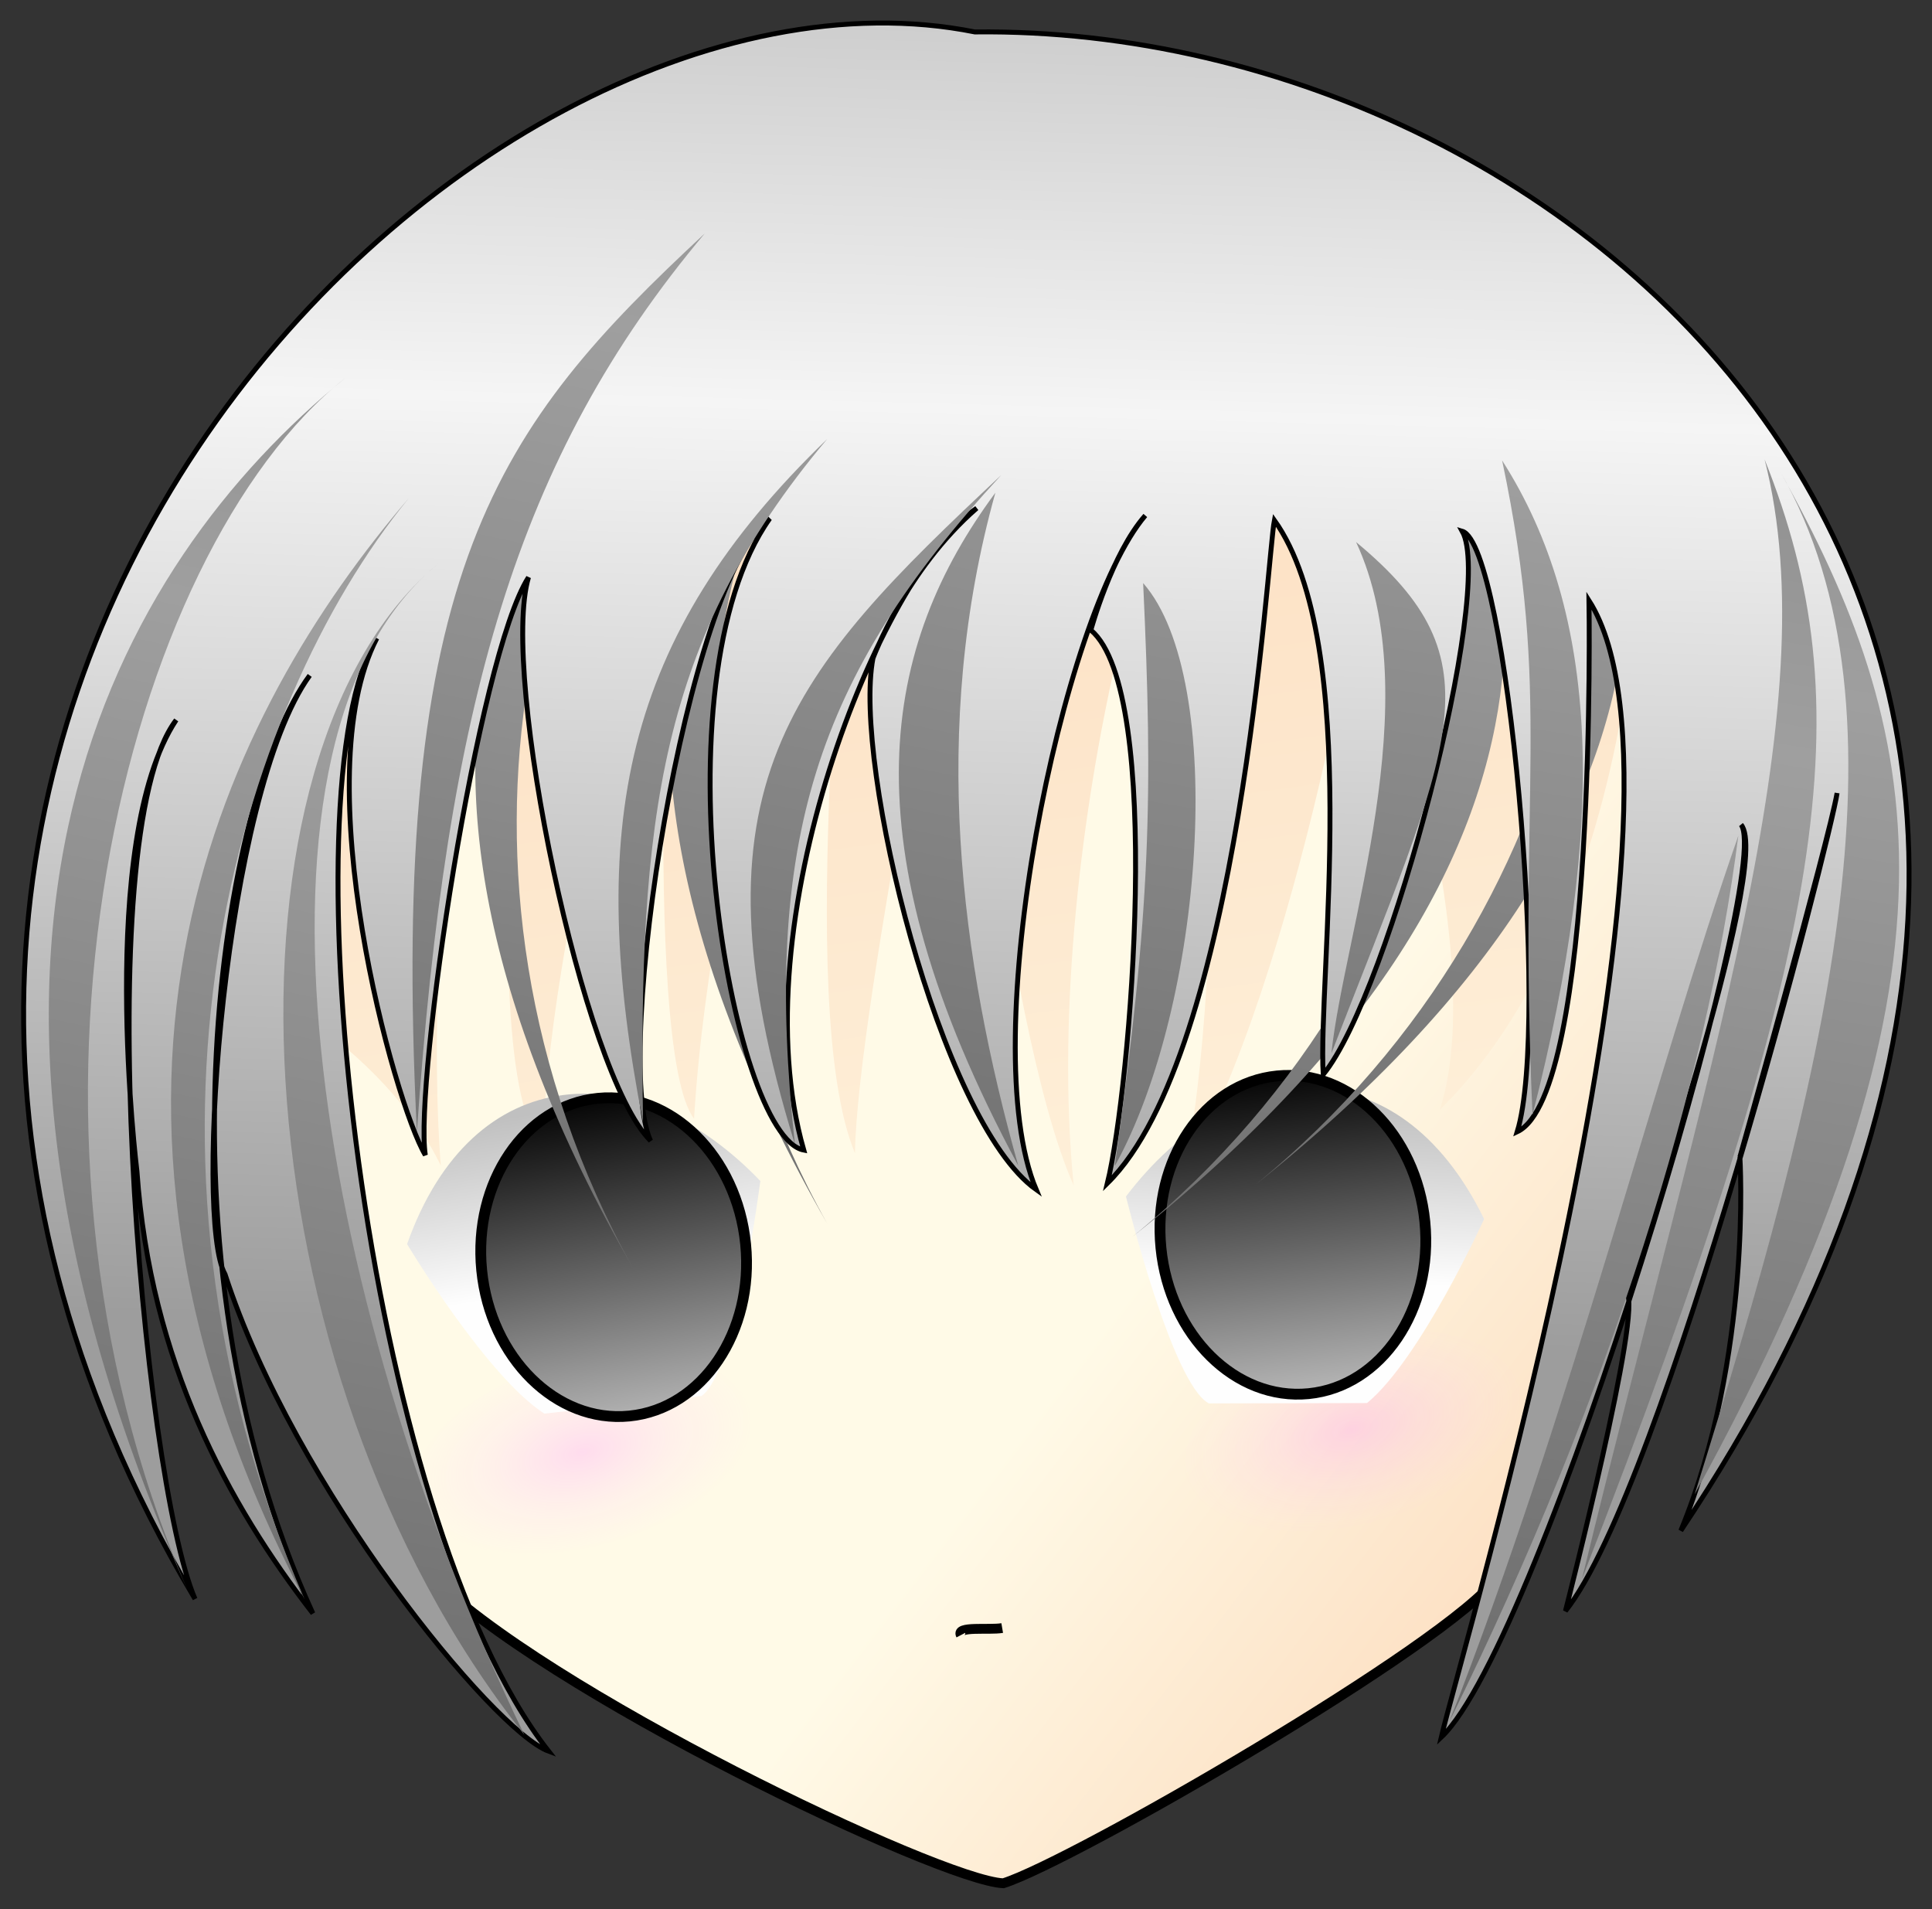 <?xml version="1.0" encoding="UTF-8" standalone="no"?>
<!-- Created with Inkscape (http://www.inkscape.org/) -->

<svg
   xmlns:dc="http://purl.org/dc/elements/1.1/"
   xmlns:cc="http://creativecommons.org/ns#"
   xmlns:rdf="http://www.w3.org/1999/02/22-rdf-syntax-ns#"
   xmlns:svg="http://www.w3.org/2000/svg"
   xmlns="http://www.w3.org/2000/svg"
   xmlns:xlink="http://www.w3.org/1999/xlink"
   xmlns:sodipodi="http://sodipodi.sourceforge.net/DTD/sodipodi-0.dtd"
   xmlns:inkscape="http://www.inkscape.org/namespaces/inkscape"
   id="svg8242"
   sodipodi:docname="chibi_boy_face.svg"
   viewBox="0 0 370.157 365.787"
   version="1.1"
   inkscape:version="0.91+devel r14506"
   width="370.157"
   height="365.787">
  <rect x="0" y="0" width="370.157" height="365.787" fill="#333333" stroke="none"/>
  <defs
     id="defs8244">
    <linearGradient
       id="linearGradient4001-4">
      <stop
         id="stop4003-7"
         style="stop-color:rgb(255, 250, 231)"
         offset="0" />
      <stop
         id="stop4005-3"
         style="stop-color:rgb(252, 221, 191)"
         offset="1" />
    </linearGradient>
    <linearGradient
       id="linearGradient19428-2">
      <stop
         id="stop19430-7"
         style="stop-color:rgb(255, 143, 255);stop-opacity:.28"
         offset="0" />
      <stop
         id="stop19432-9"
         style="stop-color:rgb(255, 203, 255);stop-opacity:0"
         offset="1" />
    </linearGradient>
    <linearGradient
       id="linearGradient10145-6">
      <stop
         id="stop10147-3"
         style="stop-color:rgb(192, 192, 192)"
         offset="0" />
      <stop
         id="stop10149-0"
         style="stop-color:rgb(254, 254, 254)"
         offset="1" />
    </linearGradient>
    <linearGradient
       id="linearGradient6635-2">
      <stop
         id="stop6637-0"
         style="stop-color:rgb(0, 0, 0)"
         offset="0" />
      <stop
         id="stop6639-7"
         style="stop-color:rgb(185, 185, 185)"
         offset="1" />
    </linearGradient>
    <linearGradient
       id="linearGradient3185-9">
      <stop
         id="stop3187-5"
         style="stop-color:rgb(138, 138, 138)"
         offset="0" />
      <stop
         id="stop3189-2"
         style="stop-color:rgb(159, 159, 159)"
         offset=".297" />
      <stop
         id="stop3191-0"
         style="stop-color:rgb(110, 110, 110)"
         offset="1" />
    </linearGradient>
    <linearGradient
       id="linearGradient3201"
       y2="217.45"
       xlink:href="#linearGradient3185-9"
       gradientUnits="userSpaceOnUse"
       x2="271.18"
       y1="71.959"
       x1="274.34"
       inkscape:collect="always" />
    <linearGradient
       id="linearGradient3203"
       y2="217.45"
       xlink:href="#linearGradient3185-9"
       gradientUnits="userSpaceOnUse"
       x2="271.18"
       gradientTransform="translate(10.437,-1.237)"
       y1="71.959"
       x1="274.34"
       inkscape:collect="always" />
    <linearGradient
       id="linearGradient3205"
       y2="217.45"
       xlink:href="#linearGradient3185-9"
       gradientUnits="userSpaceOnUse"
       x2="271.18"
       gradientTransform="translate(32.003,7.601)"
       y1="71.959"
       x1="274.34"
       inkscape:collect="always" />
    <linearGradient
       id="linearGradient3207"
       y2="217.45"
       xlink:href="#linearGradient3185-9"
       gradientUnits="userSpaceOnUse"
       x2="271.18"
       gradientTransform="translate(28.468,-35.886)"
       y1="71.959"
       x1="274.34"
       inkscape:collect="always" />
    <linearGradient
       id="linearGradient3209"
       y2="217.45"
       xlink:href="#linearGradient3185-9"
       gradientUnits="userSpaceOnUse"
       x2="271.18"
       gradientTransform="translate(46.146,-39.421)"
       y1="71.959"
       x1="274.34"
       inkscape:collect="always" />
    <linearGradient
       id="linearGradient3211"
       y2="217.45"
       xlink:href="#linearGradient3185-9"
       gradientUnits="userSpaceOnUse"
       x2="271.18"
       gradientTransform="translate(60.995,-47.906)"
       y1="71.959"
       x1="274.34"
       inkscape:collect="always" />
    <linearGradient
       id="linearGradient3213"
       y2="217.45"
       xlink:href="#linearGradient3185-9"
       gradientUnits="userSpaceOnUse"
       x2="271.18"
       gradientTransform="translate(81.501,-50.028)"
       y1="71.959"
       x1="274.34"
       inkscape:collect="always" />
    <linearGradient
       id="linearGradient3215"
       y2="217.45"
       xlink:href="#linearGradient3185-9"
       gradientUnits="userSpaceOnUse"
       x2="271.18"
       gradientTransform="matrix(-1,0,0,1,624.9,-49.321)"
       y1="71.959"
       x1="274.34"
       inkscape:collect="always" />
    <linearGradient
       id="linearGradient3217"
       y2="217.45"
       xlink:href="#linearGradient3185-9"
       gradientUnits="userSpaceOnUse"
       x2="271.18"
       gradientTransform="matrix(-1,0,0,1,641.16,-52.503)"
       y1="71.959"
       x1="274.34"
       inkscape:collect="always" />
    <linearGradient
       id="linearGradient3219"
       y2="217.45"
       xlink:href="#linearGradient3185-9"
       gradientUnits="userSpaceOnUse"
       x2="271.18"
       gradientTransform="matrix(-1,0,0,1,654.95,-38.714)"
       y1="71.959"
       x1="274.34"
       inkscape:collect="always" />
    <linearGradient
       id="linearGradient3221"
       y2="217.45"
       xlink:href="#linearGradient3185-9"
       gradientUnits="userSpaceOnUse"
       x2="271.18"
       gradientTransform="matrix(-1,0,0,1,670.51,-18.208)"
       y1="71.959"
       x1="274.34"
       inkscape:collect="always" />
    <linearGradient
       id="linearGradient3223"
       y2="217.45"
       xlink:href="#linearGradient3185-9"
       gradientUnits="userSpaceOnUse"
       x2="271.18"
       gradientTransform="matrix(-1,0,0,1,680.05,-21.39)"
       y1="71.959"
       x1="274.34"
       inkscape:collect="always" />
    <linearGradient
       id="linearGradient3225"
       y2="217.45"
       xlink:href="#linearGradient3185-9"
       gradientUnits="userSpaceOnUse"
       x2="271.18"
       gradientTransform="matrix(-1,0,0,1,689.6,-15.026)"
       y1="71.959"
       x1="274.34"
       inkscape:collect="always" />
    <linearGradient
       id="linearGradient3227"
       y2="173.36"
       gradientUnits="userSpaceOnUse"
       x2="353.61"
       y1="41.099"
       x1="331.81"
       inkscape:collect="always">
      <stop
         id="stop2232-1"
         style="stop-color:rgb(205, 205, 205)"
         offset="0" />
      <stop
         id="stop3111-6"
         style="stop-color:rgb(245, 245, 245)"
         offset=".297" />
      <stop
         id="stop2234-7"
         style="stop-color:rgb(157, 157, 157)"
         offset="1" />
    </linearGradient>
    <linearGradient
       id="linearGradient3229"
       y2="217.45"
       xlink:href="#linearGradient3185-9"
       gradientUnits="userSpaceOnUse"
       x2="271.18"
       gradientTransform="matrix(-1,0,0,0.809,644.23,-12.329)"
       y1="71.959"
       x1="274.34"
       inkscape:collect="always" />
    <linearGradient
       id="linearGradient3231"
       y2="217.45"
       xlink:href="#linearGradient3185-9"
       gradientUnits="userSpaceOnUse"
       x2="271.18"
       gradientTransform="matrix(-1,0,0,0.809,655.48,-19.829)"
       y1="71.959"
       x1="274.34"
       inkscape:collect="always" />
    <linearGradient
       id="linearGradient3233"
       y2="217.45"
       xlink:href="#linearGradient3185-9"
       gradientUnits="userSpaceOnUse"
       x2="271.18"
       gradientTransform="matrix(1,0,0,0.809,38.518,0.421)"
       y1="71.959"
       x1="274.34"
       inkscape:collect="always" />
    <linearGradient
       id="linearGradient3235"
       y2="217.45"
       xlink:href="#linearGradient3185-9"
       gradientUnits="userSpaceOnUse"
       x2="271.18"
       gradientTransform="matrix(1,0,0,0.809,57.018,-7.829)"
       y1="71.959"
       x1="274.34"
       inkscape:collect="always" />
    <linearGradient
       id="linearGradient3237"
       y2="174.92"
       xlink:href="#linearGradient10145-6"
       gradientUnits="userSpaceOnUse"
       x2="315.24"
       y1="157.95"
       x1="309.04"
       inkscape:collect="always" />
    <linearGradient
       id="linearGradient3239"
       y2="174.92"
       xlink:href="#linearGradient10145-6"
       gradientUnits="userSpaceOnUse"
       x2="315.24"
       gradientTransform="matrix(-0.881,0.473,0.473,0.881,576.68,-141.12)"
       y1="157.95"
       x1="309.04"
       inkscape:collect="always" />
    <linearGradient
       id="linearGradient3241"
       y2="194.14"
       xlink:href="#linearGradient6635-2"
       gradientUnits="userSpaceOnUse"
       x2="317.78"
       y1="159.37"
       x1="315.18"
       inkscape:collect="always" />
    <linearGradient
       id="linearGradient3243"
       y2="193.43"
       xlink:href="#linearGradient6635-2"
       gradientUnits="userSpaceOnUse"
       x2="315.38"
       y1="159.23"
       x1="314.7"
       inkscape:collect="always" />
    <radialGradient
       id="radialGradient3245"
       xlink:href="#linearGradient19428-2"
       gradientUnits="userSpaceOnUse"
       cy="296.86"
       cx="309.5"
       gradientTransform="matrix(1,0,0,0.615,0,114.18)"
       r="13"
       inkscape:collect="always" />
    <linearGradient
       id="linearGradient3249"
       y2="67.362"
       xlink:href="#linearGradient4001-4"
       gradientUnits="userSpaceOnUse"
       x2="349.5"
       y1="199.86"
       x1="394"
       inkscape:collect="always" />
    <linearGradient
       id="linearGradient3251"
       y2="206.73"
       xlink:href="#linearGradient4001-4"
       gradientUnits="userSpaceOnUse"
       x2="408.5"
       y1="181.73"
       x1="358.88"
       inkscape:collect="always" />
    <radialGradient
       inkscape:collect="always"
       xlink:href="#linearGradient19428-2"
       id="radialGradient4292"
       gradientUnits="userSpaceOnUse"
       gradientTransform="matrix(1,0,0,0.615,0,114.18)"
       cx="309.5"
       cy="296.86"
       r="13" />
  </defs>
  <sodipodi:namedview
     id="namedview8246"
     bordercolor="#666666"
     inkscape:pageshadow="2"
     inkscape:window-y="-3"
     pagecolor="#ffffff"
     inkscape:window-height="970"
     inkscape:window-maximized="0"
     inkscape:zoom="0.90028971"
     inkscape:window-x="-3"
     showgrid="false"
     borderopacity="1.0"
     inkscape:current-layer="layer1"
     inkscape:cx="274.59905"
     inkscape:cy="270.31837"
     units="px"
     inkscape:window-width="1077"
     inkscape:pageopacity="0.0"
     inkscape:document-units="in"
     fit-margin-top="4"
     fit-margin-left="4"
     fit-margin-right="4"
     fit-margin-bottom="4" />
  <g
     id="layer1"
     inkscape:label="Layer 1"
     inkscape:groupmode="layer"
     transform="translate(-18.995,-616.086)">
    <g
       id="g3253">
      <g
         id="layer2"
         inkscape:label="head"
         transform="matrix(1.848,0.354,-0.354,1.848,-383.56,426.4)">
        <path
           id="path1337"
           inkscape:connector-curvature="0"
           sodipodi:nodetypes="cccccc"
           style="fill:url(#linearGradient3251);fill-rule:evenodd;stroke:#000000;stroke-width:1px"
           d="m 302,207.86 c 13.5,9.5 57.16,20.936 63.5,20 6.5,-3.5 40,-32.5 43.5,-40 4,-5.5 8.5,-74.5 8.5,-74.5 -23,-84.5 -161.5,-54.5 -149.5,37.5 0,0 24.657,44.542 34,57 z" />
      </g>
      <g
         id="layer13"
         inkscape:label="head dark"
         transform="matrix(1.848,0.354,-0.354,1.848,-383.56,426.4)">
        <path
           id="path4135"
           inkscape:connector-curvature="0"
           sodipodi:nodetypes="ccczczczccczczccc"
           style="fill:url(#linearGradient3249);fill-rule:evenodd"
           d="m 295.5,166.86 c -6,-21.5 -11.34,-74.564 -5,-75.5 0.812,-0.438 5.719,65.859 14.814,71.449 -3.904,-23.41 0.52,-70.293 0.451,-69.293 -0.069,1 7.426,57.82 14.162,63.816 -3.764,-29.004 0.854,-67.598 2.447,-65.723 2.303,2.71 5.164,52.219 14.307,66.09 -2.65,-15.023 -1.643,-68.73 -2.26,-68.246 -0.78,0.612 14.434,52.555 24.748,67.27 -10.19,-34.28 -5.11,-83.92 -0.67,-71.858 1,-1.375 12.188,48.219 11.406,68.633 7.719,-21.586 6.815,-67.269 5.594,-65.945 -0.375,0.406 21.125,35.984 18.844,54.586 13.109,-18.949 10.186,-47.239 10.535,-46.974 0.387,0.294 12.621,18.2 12.621,18.2 -23,-84.5 -161.5,-54.5 -149.5,37.5 0,0 18.157,3.542 27.5,16 z" />
      </g>
      <g
         id="layer17"
         inkscape:label="head pink"
         transform="matrix(1.848,0.354,-0.354,1.848,-383.56,426.4)">
        <ellipse
           id="path18553"
           style="fill:url(#radialGradient4292)"
           transform="matrix(1.259,-0.613,0.555,1.139,-239.2,44.517)"
           cx="309.5"
           cy="296.862"
           rx="12.5"
           ry="7.5" />
        <ellipse
           id="path12545"
           style="fill:url(#radialGradient3245)"
           transform="matrix(1.259,-0.613,0.555,1.139,-162.7,27.517)"
           cx="309.5"
           cy="296.862"
           rx="12.5"
           ry="7.5" />
      </g>
      <g
         id="layer5"
         inkscape:label="eyes"
         transform="matrix(1.848,0.354,-0.354,1.848,-383.56,426.4)">
        <path
           id="path9270"
           inkscape:connector-curvature="0"
           sodipodi:nodetypes="ccccc"
           style="fill:url(#linearGradient3237);fill-rule:evenodd"
           d="m 293.63,175.37 c 0,0 10.43,11.667 16.971,14.319 l 15.38,-4.773 c 3.005,-3.005 1.768,-22.627 1.768,-22.627 -14.672,-10.43 -31.113,-6.718 -34.118,13.081 z" />
        <path
           id="path10153"
           inkscape:connector-curvature="0"
           sodipodi:nodetypes="ccccc"
           style="fill:url(#linearGradient3239);fill-rule:evenodd"
           d="m 400.86,152.23 c 0,0 -3.674,15.212 -8.184,20.641 l -15.809,3.066 c -4.069,-1.227 -12.256,-19.103 -12.256,-19.103 7.998,-16.128 24.24,-20.629 36.249,-4.604 z" />
        <ellipse
           id="path4010"
           style="fill:url(#linearGradient3241);stroke:#000000;stroke-width:1.1;stroke-linecap:square;stroke-linejoin:round"
           transform="matrix(0.959,-0.284,0.284,0.959,-38.663,93.09)"
           cx="316"
           cy="176.612"
           rx="13.5"
           ry="16.25" />
        <ellipse
           id="path4885"
           style="fill:url(#linearGradient3243);stroke:#000000;stroke-width:1.1;stroke-linecap:square;stroke-linejoin:round"
           transform="matrix(0.959,-0.284,0.284,0.959,28.837,77.84)"
           cx="316"
           cy="176.612"
           rx="13.5"
           ry="16.25" />
      </g>
      <g
         id="layer14-6"
         inkscape:label="mouth"
         transform="matrix(1.848,0.354,-0.354,1.848,-383.56,426.4)">
        <path
           id="path5017-7"
           style="fill:none;stroke:#000000;stroke-width:1px"
           inkscape:connector-curvature="0"
           d="m 356.5,203.86 c -0.674,-0.847 2.705,-1.014 4,-1.5" />
      </g>
      <g
         id="layer12-3"
         inkscape:label="thin hair "
         transform="matrix(1.848,0.354,-0.354,1.848,-383.56,426.4)">
        <path
           id="path4114-2"
           inkscape:connector-curvature="0"
           sodipodi:nodetypes="ccc"
           style="fill:url(#linearGradient3229);fill-rule:evenodd"
           d="m 373.41,60.439 c 18.562,17.439 22.274,65.04 -7.425,100.35 41.366,-48.172 26.693,-81.764 7.425,-100.35 z" />
        <path
           id="path4122-2"
           inkscape:connector-curvature="0"
           sodipodi:nodetypes="ccc"
           style="fill:url(#linearGradient3231);fill-rule:evenodd"
           d="m 384.66,52.939 c 18.562,17.439 22.274,65.04 -7.425,100.35 41.366,-48.172 26.693,-81.764 7.425,-100.35 z" />
        <path
           id="path4126-1"
           inkscape:connector-curvature="0"
           sodipodi:nodetypes="ccc"
           style="fill:url(#linearGradient3233);fill-rule:evenodd"
           d="m 309.34,73.189 c -18.56,17.439 -22.27,65.041 7.43,100.35 -41.37,-48.18 -26.7,-81.769 -7.43,-100.35 z" />
        <path
           id="path4130-5"
           inkscape:connector-curvature="0"
           sodipodi:nodetypes="ccc"
           style="fill:url(#linearGradient3235);fill-rule:evenodd"
           d="m 327.84,64.939 c -18.56,17.439 -22.27,65.041 7.43,100.35 -41.37,-48.18 -26.7,-81.769 -7.43,-100.35 z" />
      </g>
      <g
         id="layer3-3"
         inkscape:label="front hair"
         transform="matrix(1.848,0.354,-0.354,1.848,-383.56,426.4)">
        <path
           id="path1342-3"
           inkscape:connector-curvature="0"
           sodipodi:nodetypes="ccccccccccccccccccccccccccccccccc"
           style="fill:url(#linearGradient3227);fill-rule:evenodd;stroke:#000000;stroke-width:0.5"
           d="m 425.25,141.12 c 0,0 5.099,19.727 1.25,38.5 C 468.95,79.11 388.42,30.8 327.19,43.28 c -52.96,-0.449 -117.07,93.86 -47.97,171.63 -7.57,-11.13 -25.41,-74.2 -18.72,-87.53 -5.693,13.669 4.719,45.875 4.719,45.875 4.97,18.764 15.525,31.575 26.062,40.844 -23.5,-33 -24.781,-80.232 -18.281,-93.732 -6.307,13.589 -1.167,56.638 3,61.5 11,20 35.582,40.514 41.5,41.5 -23,-20 -44.938,-91.438 -38.5,-108 -4.562,15.438 10.674,46.19 14.75,50.75 -2.5,-7 -4.308,-50.876 -0.75,-59.75 -1,10.25 14.971,48.647 23,54 -5.5,-7.75 -7.138,-56.856 0,-64.5 -8.5,18.75 7.983,62.5 15.5,62.5 -10.75,-21.25 -3.5,-59 5,-67.5 -5.921,7.537 -7.5,17 -7.5,17 0,11 15.548,44.968 26.5,50 -9,-13.5 -8.5,-58 -2,-69.5 -2.629,4.436 -3.25,12.5 -3.25,12.5 8.5,4.75 12.75,45 12.25,55 10.775,-15.6 3.984,-65.818 4,-69.5 11.25,10.75 13.125,45.062 15.5,54.5 5.141,-9.5 7.869,-51.83 3.5,-57 4.75,0.5 18.25,47.5 17,59 7.29,-5.302 -3,-54.5 -3,-54.5 16.5,17.5 7.312,108.31 7,116.5 8.188,-11.312 16.75,-93.25 12.5,-97 4.025,3.131 -2.5,49 -2.5,49 2,1 0,33 0,33 7.5,-14.25 11.75,-82.75 11.5,-87 0.073,4.995 -2.75,38.263 -2.75,38.263 z" />
      </g>
      <g
         id="layer11-8"
         inkscape:label="front hair dark"
         transform="matrix(1.848,0.354,-0.354,1.848,-383.56,426.4)">
        <path
           id="path2302-2"
           inkscape:connector-curvature="0"
           sodipodi:nodetypes="ccc"
           style="fill:url(#linearGradient3201);fill-rule:evenodd"
           d="m 270.82,89.99 c -18.56,21.57 -22.27,80.43 7.43,124.1 -41.37,-59.58 -26.7,-101.12 -7.43,-124.1 z" />
        <path
           id="path4066-8"
           inkscape:connector-curvature="0"
           sodipodi:nodetypes="ccc"
           style="fill:url(#linearGradient3203);fill-rule:evenodd"
           d="m 279.51,100.75 c -13.062,24.067 -18.024,70.183 10.675,112.1 -36.866,-46.324 -24.693,-87.616 -10.675,-112.1 z" />
        <path
           id="path4070-5"
           inkscape:connector-curvature="0"
           sodipodi:nodetypes="ccc"
           style="fill:url(#linearGradient3205);fill-rule:evenodd"
           d="m 283.83,106.59 c -18.312,21.567 1.226,75.683 30.925,115.6 -36.366,-31.324 -50.443,-92.366 -30.925,-115.6 z" />
        <path
           id="path4074-8"
           inkscape:connector-curvature="0"
           sodipodi:nodetypes="ccc"
           style="fill:url(#linearGradient3207);fill-rule:evenodd"
           d="M 304.04,68.604 C 289.48,94.671 287.27,120.79 292.46,163.95 278.85,108.13 287.02,91.835 304.04,68.604 Z" />
        <path
           id="path4078-0"
           inkscape:connector-curvature="0"
           sodipodi:nodetypes="ccc"
           style="fill:url(#linearGradient3209);fill-rule:evenodd"
           d="m 320.22,86.819 c -13.062,23.317 -11.524,41.933 -5.325,71.847 -11.366,-28.324 -11.443,-48.116 5.325,-71.847 z" />
        <path
           id="path4082-8"
           inkscape:connector-curvature="0"
           sodipodi:nodetypes="ccc"
           style="fill:url(#linearGradient3211);fill-rule:evenodd"
           d="m 338.32,87.083 c -14.81,23.817 -16.78,41.437 -7.83,70.847 -17.86,-33.57 -9.44,-47.12 7.83,-70.847 z" />
        <path
           id="path4086-6"
           inkscape:connector-curvature="0"
           sodipodi:nodetypes="ccc"
           style="fill:url(#linearGradient3213);fill-rule:evenodd"
           d="m 338.07,88.962 c -2.062,24.817 5.476,47.433 15.175,66.847 -23.866,-29.324 -23.443,-49.616 -15.175,-66.847 z" />
        <path
           id="path4090-9"
           inkscape:connector-curvature="0"
           sodipodi:nodetypes="ccc"
           style="fill:url(#linearGradient3215);fill-rule:evenodd"
           d="m 354.58,95.169 c 5.062,21.067 7.024,32.433 8.325,58.847 5.866,-17.824 1.943,-50.866 -8.325,-58.847 z" />
        <path
           id="path4094-3"
           inkscape:connector-curvature="0"
           sodipodi:nodetypes="ccc"
           style="fill:url(#linearGradient3217);fill-rule:evenodd"
           d="m 375.09,86.987 c 10.312,14.317 6.274,39.433 7.325,51.597 6.116,-33.574 9.443,-42.366 -7.325,-51.597 z" />
        <path
           id="path4098-3"
           inkscape:connector-curvature="0"
           sodipodi:nodetypes="ccc"
           style="fill:url(#linearGradient3219);fill-rule:evenodd"
           d="m 388.13,76.026 c 9.562,22.817 7.774,32.183 15.575,64.847 1.866,-30.574 -2.807,-51.366 -15.575,-64.847 z" />
        <path
           id="path4102-7"
           inkscape:connector-curvature="0"
           sodipodi:nodetypes="ccc"
           style="fill:url(#linearGradient3221);fill-rule:evenodd"
           d="m 418.94,109.03 c 1.562,25.067 -1.976,57.933 -11.925,94.097 6.116,-32.824 8.193,-68.866 11.925,-94.097 z" />
        <path
           id="path4106-4"
           inkscape:connector-curvature="0"
           sodipodi:nodetypes="ccc"
           style="fill:url(#linearGradient3223);fill-rule:evenodd"
           d="m 416.13,71.782 c 18.562,21.567 16.009,60.458 11.059,103.94 18.738,-57.806 8.21,-80.964 -11.059,-103.94 z" />
        <path
           id="path4110-3"
           inkscape:connector-curvature="0"
           sodipodi:nodetypes="ccc"
           style="fill:url(#linearGradient3225);fill-rule:evenodd"
           d="m 414.36,70.898 c 11.137,23.688 5.834,61.342 3.182,115.44 12.728,-69.12 11.314,-92.808 -3.182,-115.44 z" />
      </g>
    </g>
  </g>
</svg>
